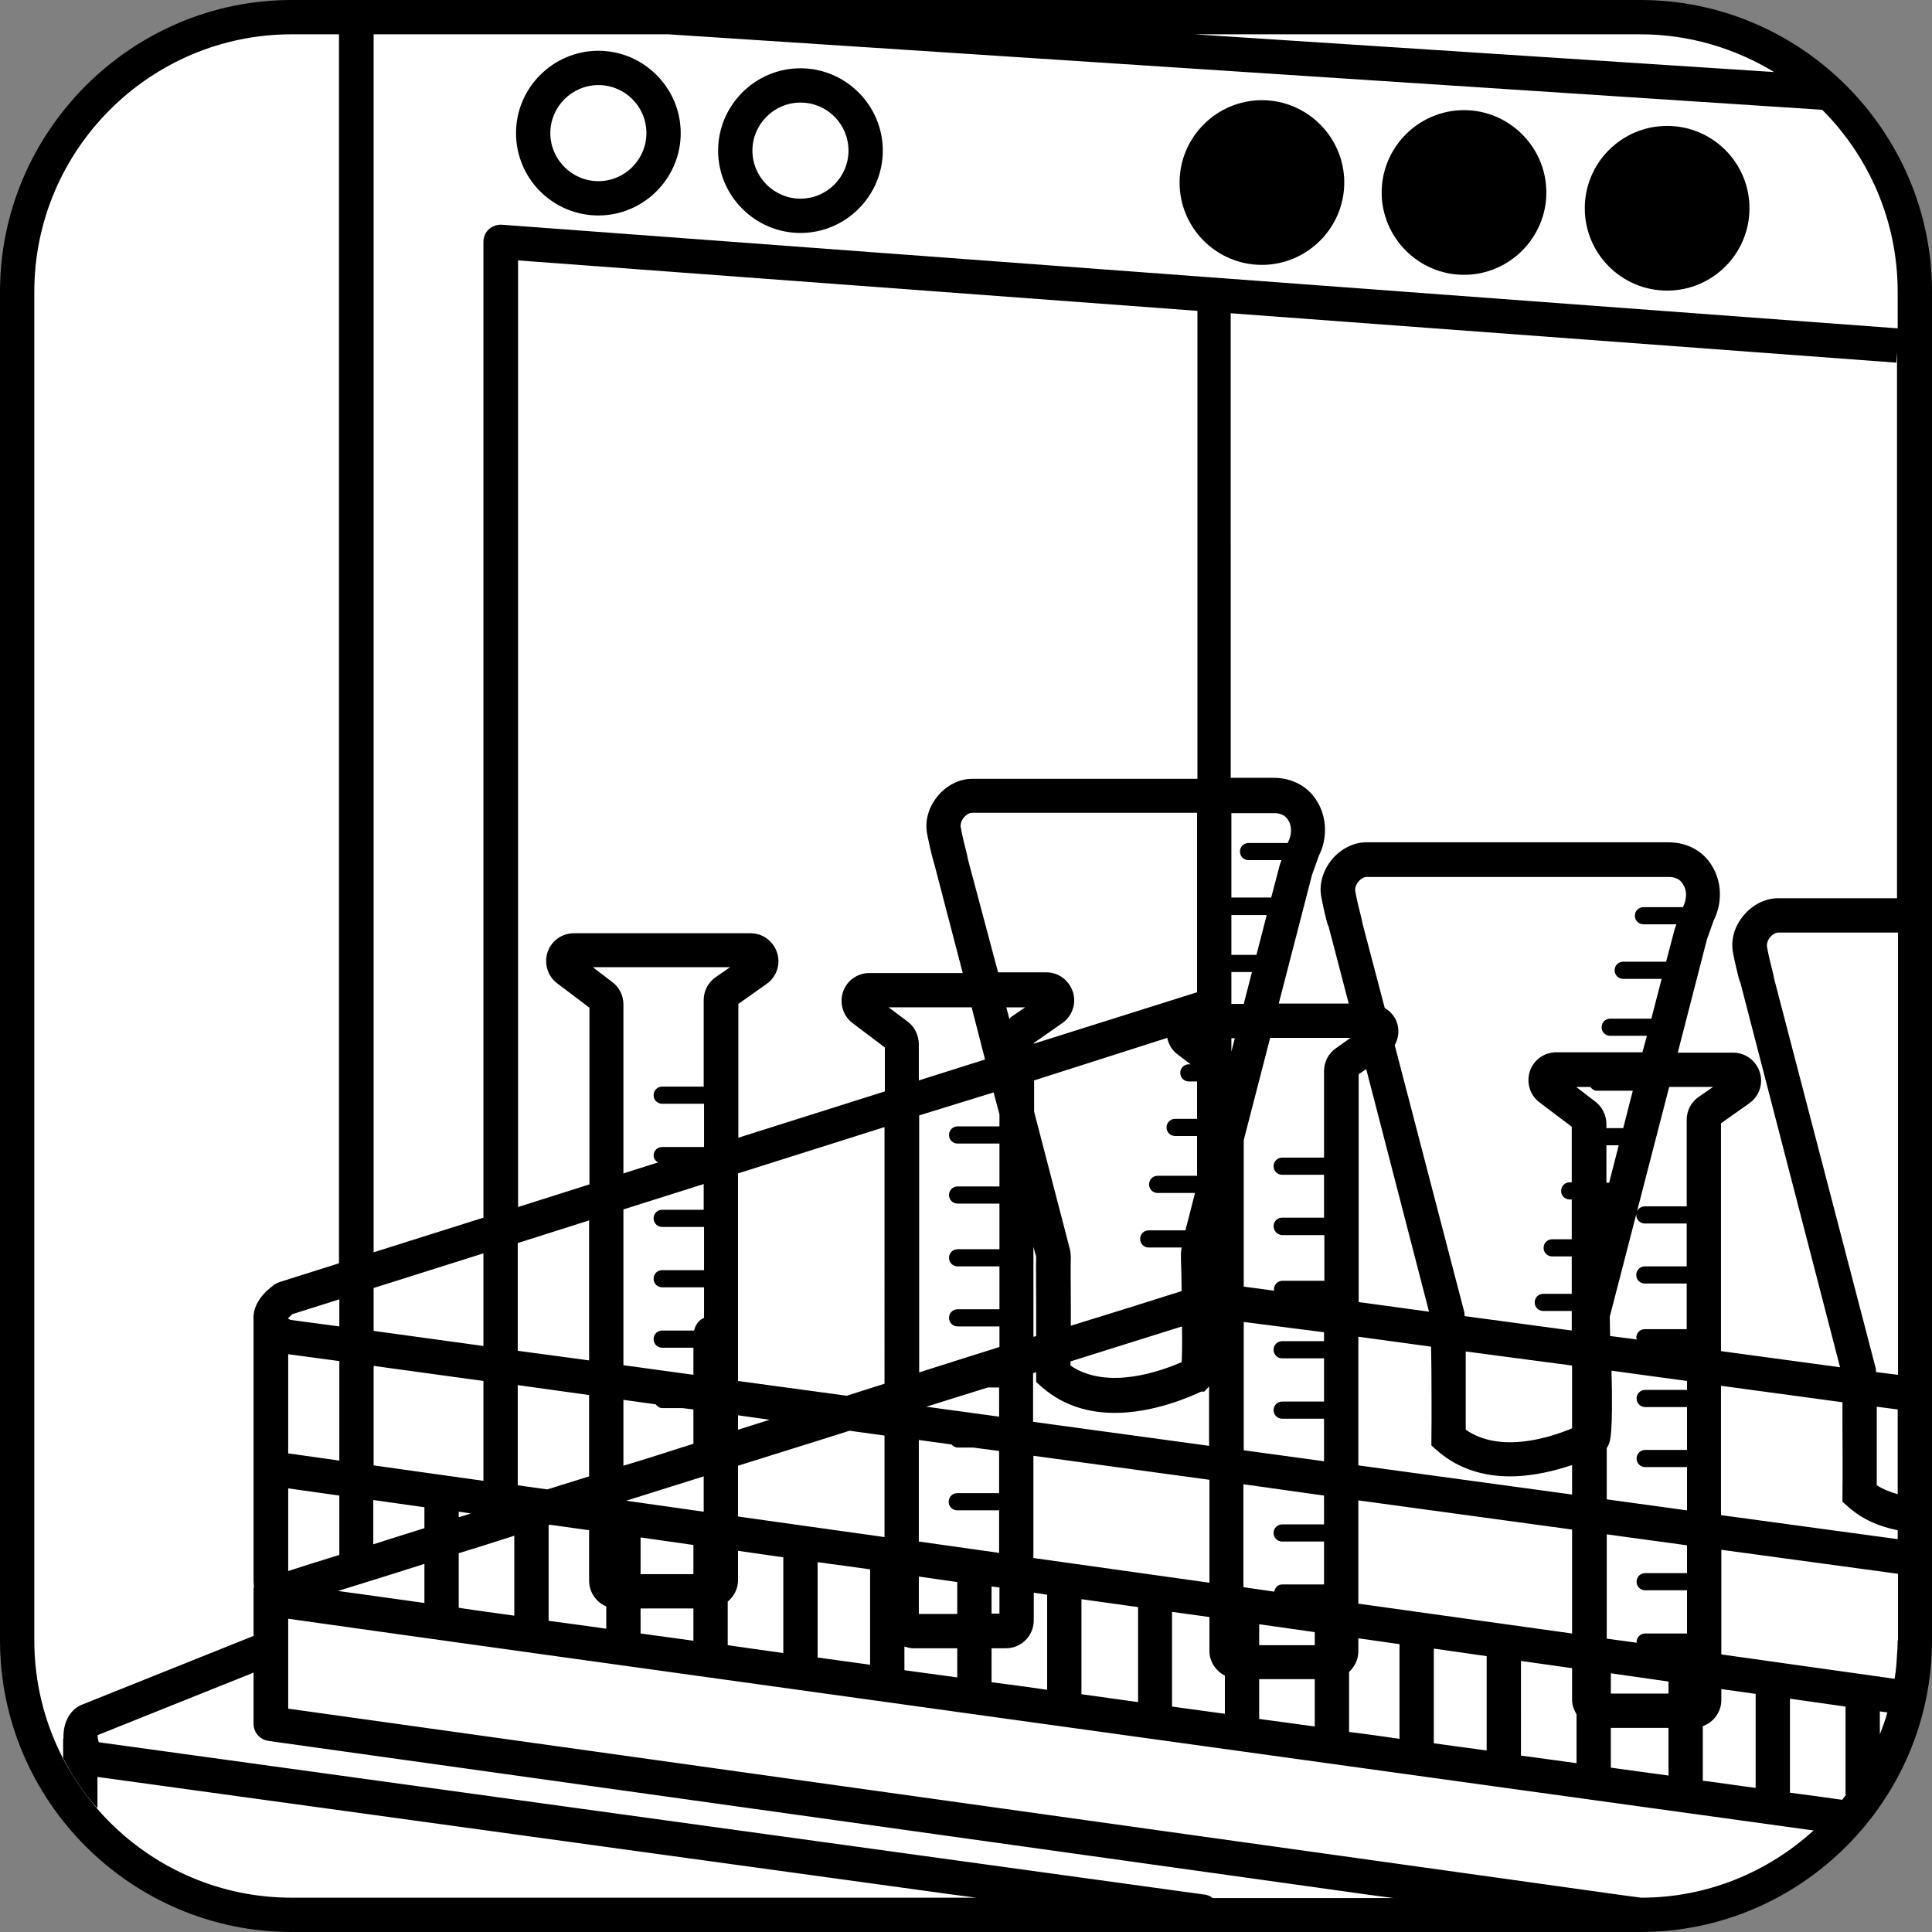 <?xml version="1.0" encoding="utf-8"?>
<!-- Generator: Adobe Illustrator 26.0.0, SVG Export Plug-In . SVG Version: 6.00 Build 0)  -->
<svg version="1.1" id="Ebene_1" xmlns="http://www.w3.org/2000/svg" xmlns:xlink="http://www.w3.org/1999/xlink" x="0px" y="0px"
	 viewBox="0 0 56.31 56.31" style="enable-background:new 0 0 56.31 56.31;" xml:space="preserve">
<rect x="0" y="0" width="56.31" height="56.31" fill="#808080" stroke="none"/>
<style type="text/css">
	.st0{fill:#FFFFFF;}
</style>
<g>
	<g>
		<g>
			<path class="st0" d="M55.86,47.36c0,4.68-3.83,8.5-8.5,8.5H8.97c-4.68,0-8.5-3.83-8.5-8.5V8.97c0-4.68,3.83-8.5,8.5-8.5h38.38
				c4.68,0,8.5,3.83,8.5,8.5V47.36z"/>
		</g>
		<path d="M47.81,0H8.5C3.83,0,0,3.83,0,8.5v39.31c0,4.68,3.83,8.5,8.5,8.5h39.31c4.68,0,8.5-3.83,8.5-8.5V8.5
			C56.31,3.83,52.49,0,47.81,0z M47.81,1c1.43,0,2.76,0.41,3.9,1.1L34.81,1H47.81z M19.48,1l33.63,2.2c1.36,1.36,2.2,3.24,2.2,5.31
			v1.06L14.63,6.55c-0.14-0.01-0.28,0.04-0.38,0.13c-0.1,0.09-0.16,0.23-0.16,0.37v28.44l-3.2,1.01V1H19.48z M55.31,26.18h-3.49
			c-0.37,0-0.74,0.19-1,0.5c-0.27,0.32-0.38,0.71-0.31,1.09c0.06,0.31,0.13,0.58,0.17,0.75c0.02,0.07,0.04,0.12,0.04,0.1l2.91,11.23
			l-3.47-0.47v-6.64l0.82-0.58c0.29-0.2,0.42-0.57,0.31-0.91c-0.11-0.34-0.42-0.57-0.78-0.57h-1.61l0.85-3.3l0.2-0.56
			c0.25-0.49,0.24-1.11-0.05-1.58c-0.26-0.44-0.73-0.69-1.27-0.69h-8.81c-0.37,0-0.74,0.19-1,0.5c-0.26,0.32-0.38,0.71-0.31,1.09
			c0.06,0.31,0.12,0.57,0.17,0.75c0.02,0.07,0.04,0.12,0.04,0.1l0.59,2.26h-2.04l0.97-3.75l0.2-0.56c0.25-0.49,0.24-1.11-0.05-1.58
			c-0.26-0.44-0.73-0.69-1.27-0.69h-1.25V9.13l19.4,1.44l0.02-0.31V26.18z M55.31,40.07l-0.63-0.08c-0.01-0.04,0-0.07-0.01-0.11
			l-2.96-11.35c-0.01-0.07-0.03-0.15-0.06-0.27c-0.04-0.16-0.1-0.39-0.15-0.67c-0.01-0.08,0.02-0.19,0.09-0.27
			c0.08-0.1,0.18-0.14,0.24-0.14h3.49V40.07z M55.31,43.55c-0.21-0.06-0.42-0.14-0.61-0.26c0-0.63,0-1.25,0-1.78
			c0-0.18,0-0.35,0-0.51l0.61,0.08V43.55z M55.31,44.86l-5.15-0.7v-3.77l3.54,0.48c0,0.2,0,0.41,0,0.65c0,0.59,0.01,1.3,0,2.02
			l0,0.23l0.17,0.15c0.44,0.39,0.94,0.58,1.44,0.68V44.86z M55.31,47.81c0,0.14-0.01,0.29-0.02,0.43c-0.01,0.16-0.02,0.33-0.04,0.49
			c-0.01,0.07-0.02,0.13-0.03,0.2l0,0l-5.05-0.71v-3.05l5.15,0.7V47.81z M54.79,50.55v-0.06v-0.61L55,49.91l0.01,0
			C54.95,50.13,54.87,50.34,54.79,50.55z M51.17,52.11c-0.47-0.06-0.98-0.14-1.54-0.21v-1.59c0.31-0.11,0.54-0.41,0.54-0.76v-0.32
			l1,0.14V52.11z M15.09,36.23l2.08-0.66v4.08l-2.08-0.28V36.23z M17.84,28.62l-0.56-0.43h4l-0.42,0.29
			c-0.22,0.15-0.35,0.4-0.35,0.67v2.52H19.3c-0.14,0-0.25,0.11-0.25,0.25s0.11,0.25,0.25,0.25h1.22v1.26H19.3
			c-0.14,0-0.25,0.11-0.25,0.25c0,0.09,0.06,0.16,0.13,0.2l-1.01,0.32v-4.93C18.17,29.02,18.05,28.77,17.84,28.62z M26.46,29.78
			l-0.56-0.42h2.42l0.39,1.52l-1.93,0.61v-1.05C26.78,30.18,26.66,29.93,26.46,29.78z M28.21,25.04c-0.01-0.07-0.03-0.15-0.06-0.27
			c-0.04-0.16-0.1-0.39-0.15-0.67c-0.01-0.08,0.02-0.19,0.09-0.27c0.08-0.1,0.18-0.14,0.24-0.14h6.56v5.23l-4.76,1.5v-0.02
			l0.83-0.58c0.29-0.2,0.42-0.57,0.31-0.91c-0.11-0.34-0.42-0.57-0.77-0.57h-1.41L28.21,25.04z M45.82,39.8v1.83
			c-0.65,0.27-2.09,0.74-3.1,0.04c0-0.62,0-1.23,0-1.75c0-0.19,0-0.37,0-0.53L45.82,39.8z M46.35,31.68
			c0.05,0.06,0.11,0.11,0.19,0.11h1.05l-0.28,1.09h-0.49v-0.12c0-0.25-0.12-0.5-0.32-0.65l-0.56-0.43H46.35z M46.82,33.38h0.36
			l-0.28,1.09h-0.08V33.38z M41.72,39.92c0,0.59,0.01,1.28,0,1.98l0,0.23l0.17,0.15c0.64,0.56,1.4,0.75,2.12,0.75
			c0.68,0,1.33-0.17,1.81-0.33v0.86l-6.23-0.85v-3.75l2.12,0.29C41.71,39.45,41.72,39.67,41.72,39.92z M48.63,49.01v0.35h-1.68
			v-0.59L48.63,49.01z M45.82,47.61l-6.23-0.87v-3.01l6.23,0.85V47.61z M30.12,45.41v-2.98l5.13,0.7v3L30.12,45.41z M21.51,44.2
			v-1.48c1.01-0.32,2.09-0.65,3.25-1.02l1.02,0.14v2.96L21.51,44.2z M18.17,40.8l0.94,0.13c0.05,0.06,0.11,0.11,0.19,0.11h0.59
			l0.32,0.04v1c-0.31,0.1-0.61,0.19-0.91,0.29h0c0,0,0,0,0,0c-0.38,0.12-0.76,0.24-1.13,0.35V40.8z M38.59,43.59v0.84h-1.22
			c-0.14,0-0.25,0.11-0.25,0.25s0.11,0.25,0.25,0.25h1.22v1.25h-1.22c-0.12,0-0.21,0.09-0.23,0.21l-0.9-0.13v-3L38.59,43.59z
			 M29.12,43.52h-1.22c-0.14,0-0.25,0.11-0.25,0.25s0.11,0.25,0.25,0.25h1.22v1.24l-2.34-0.33v-2.96l0.95,0.13
			c0.05,0.05,0.11,0.09,0.18,0.09h0.45l0.76,0.1V43.52z M20.51,44.06l-2.26-0.32c0.7-0.22,1.46-0.46,2.26-0.71V44.06z M34.44,39.7
			c-0.57,0.25-2.16,0.84-3.24,0.1c0-0.04,0-0.08,0-0.12c1.03-0.32,2.12-0.67,3.25-1.02C34.46,39.21,34.45,39.53,34.44,39.7z M27,41
			c0.58-0.18,1.17-0.37,1.79-0.56h0.33v0.85L27,41z M30.12,40.02c0.03-0.01,0.05-0.02,0.08-0.02c0,0.02,0,0.03,0,0.05l0,0.23
			l0.17,0.15c0.64,0.56,1.4,0.75,2.12,0.75c1.13,0,2.18-0.46,2.52-0.62l0.09,0l0.14-0.15v1.73l-5.13-0.7V40.02z M34.02,30.25
			c0.04,0.19,0.14,0.36,0.3,0.48l0.38,0.29h-0.05c-0.14,0-0.25,0.11-0.25,0.25s0.11,0.25,0.25,0.25h0.24v1.09h-0.64
			c-0.14,0-0.25,0.11-0.25,0.25s0.11,0.25,0.25,0.25h0.64v1.16h-1.15c-0.14,0-0.25,0.11-0.25,0.25s0.11,0.25,0.25,0.25h1.09
			l-0.28,1.09h-1.07c-0.14,0-0.25,0.11-0.25,0.25s0.11,0.25,0.25,0.25h0.96c-0.01,0.06-0.02,0.12-0.02,0.18l0,0.18
			c0.01,0.34,0.02,0.63,0.02,0.91c-1.01,0.32-2.09,0.66-3.23,1.01c0-0.2,0-0.41,0-0.6c0-0.62-0.01-1.12,0-1.38
			c0-0.09-0.01-0.18-0.03-0.26l-1.04-4v-0.91L34.02,30.25z M29.47,29.64c-0.02,0.01-0.03,0.04-0.05,0.06l-0.09-0.34h0.55
			L29.47,29.64z M30.12,36.34l0.08,0.29c-0.01,0.26,0,0.77,0,1.41c0,0.28,0,0.59,0,0.9c-0.03,0.01-0.05,0.02-0.08,0.02V36.34z
			 M21.51,41.67v-0.42l0.92,0.13C22.13,41.48,21.82,41.57,21.51,41.67z M13.37,44.22v-0.16l0.35,0.05
			C13.61,44.15,13.49,44.19,13.37,44.22z M12.37,44.54c-0.53,0.17-1.03,0.32-1.49,0.47v-1.29l1.49,0.21V44.54z M9.89,45.32
			c-0.62,0.19-1.13,0.35-1.49,0.47v-2.41l1.49,0.21V45.32z M18.67,44.81l1.54,0.22v0.85h-1.54V44.81z M26.78,45.95l1.12,0.16v0.93
			h-1.12V45.95z M28.9,46.24l0.23,0.03v0.76H28.9V46.24z M36.7,47.34l1.62,0.23v0.38H36.7V47.34z M38.59,38.83v0.26h-1.22
			c-0.14,0-0.25,0.11-0.25,0.25s0.11,0.25,0.25,0.25h1.22v1.26h-1.22c-0.14,0-0.25,0.11-0.25,0.25s0.11,0.25,0.25,0.25h1.22v1.24
			l-2.34-0.32v-3.74L38.59,38.83z M35.89,30.65v-0.39h0.1L35.89,30.65z M28.96,31.84l0.17,0.64v0.35h-1.22
			c-0.14,0-0.25,0.11-0.25,0.25s0.11,0.25,0.25,0.25h1.22v1.25h-1.22c-0.14,0-0.25,0.11-0.25,0.25s0.11,0.25,0.25,0.25h1.22v1.33
			h-1.22c-0.14,0-0.25,0.11-0.25,0.25s0.11,0.25,0.25,0.25h1.22v1.25h-1.22c-0.14,0-0.25,0.11-0.25,0.25s0.11,0.25,0.25,0.25h1.22
			v0.6c-0.77,0.24-1.55,0.49-2.34,0.74v-7.49L28.96,31.84z M25.78,40.33c-0.37,0.12-0.73,0.23-1.1,0.35l-3.17-0.43V34.2l4.27-1.35
			V40.33z M20.51,34.51v0.75H19.3c-0.14,0-0.25,0.11-0.25,0.25s0.11,0.25,0.25,0.25h1.22v1.26H19.3c-0.14,0-0.25,0.11-0.25,0.25
			s0.11,0.25,0.25,0.25h1.22v0.89c-0.15,0.06-0.25,0.2-0.29,0.37H19.3c-0.14,0-0.25,0.11-0.25,0.25s0.11,0.25,0.25,0.25h0.91v0.79
			l-2.04-0.28v-4.54L20.51,34.51z M17.17,40.66v2.37c-0.42,0.13-0.82,0.26-1.22,0.38l-0.86-0.12v-2.92L17.17,40.66z M14.09,43.16
			l-3.2-0.45v-2.9l3.2,0.44V43.16z M9.89,42.57L8.4,42.36v-2.89l1.49,0.2V42.57z M12.37,45.58v1.14c-1.01-0.14-1.85-0.26-2.52-0.35
			C10.46,46.18,11.28,45.93,12.37,45.58z M13.37,45.27c0.49-0.15,1.03-0.32,1.62-0.51v2.33c-0.57-0.08-1.11-0.15-1.62-0.23V45.27z
			 M15.99,44.45c0.01,0,0.03-0.01,0.04-0.01l1.14,0.16v1.47c0,0.34,0.21,0.63,0.5,0.75v0.65c-0.58-0.08-1.14-0.16-1.68-0.23V44.45z
			 M18.67,46.88h1.54v0.94c-0.52-0.07-1.04-0.14-1.54-0.21V46.88z M21.21,46.68c0.18-0.15,0.3-0.37,0.3-0.62v-0.86l1.32,0.19v2.79
			c-0.55-0.08-1.09-0.15-1.62-0.23V46.68z M23.83,45.53l1.53,0.21v2.78c-0.51-0.07-1.02-0.14-1.53-0.21V45.53z M26.36,47.99
			c0.08,0.02,0.15,0.05,0.24,0.05h1.3v0.85c-0.52-0.07-1.03-0.14-1.54-0.21V47.99z M28.9,48.04h0.42c0.45,0,0.81-0.37,0.81-0.81
			v-0.81l0.39,0.06v2.77c-0.54-0.08-1.08-0.15-1.62-0.22V48.04z M31.52,46.61l1.65,0.23v2.77c-0.55-0.08-1.1-0.15-1.65-0.23V46.61z
			 M34.16,46.98l1.09,0.15v0.99c0,0.32,0.19,0.58,0.45,0.72v1.11c-0.51-0.07-1.02-0.14-1.54-0.21V46.98z M36.7,48.94h1.62v1.38
			c-0.53-0.07-1.08-0.15-1.62-0.22V48.94z M39.32,48.73c0.16-0.15,0.27-0.36,0.27-0.6v-0.38l1.2,0.17v2.76
			c-0.48-0.07-0.97-0.14-1.47-0.2V48.73z M41.79,48.05l1.54,0.22v2.75c-0.5-0.07-1.01-0.14-1.54-0.21V48.05z M44.33,48.41l1.49,0.21
			v0.93c0,0.16,0.06,0.29,0.13,0.42v1.42c-0.52-0.07-1.06-0.15-1.62-0.22V48.41z M46.95,50.36h1.68v1.39
			c-0.53-0.07-1.09-0.15-1.68-0.23V50.36z M49.17,45.85h-1.22c-0.14,0-0.25,0.11-0.25,0.25s0.11,0.25,0.25,0.25h1.22v1.26h-1.22
			c-0.14,0-0.25,0.11-0.25,0.25c0,0.01,0.01,0.01,0.01,0.02l-0.88-0.12v-3.04l2.34,0.32V45.85z M49.17,40.51h-1.22
			c-0.14,0-0.25,0.11-0.25,0.25s0.11,0.25,0.25,0.25h1.22v1.25h-1.22c-0.14,0-0.25,0.11-0.25,0.25s0.11,0.25,0.25,0.25h1.22v1.26
			h-0.01l-2.33-0.32v-1.5c0.12-0.15,0.18-0.42,0.14-2.25l2.2,0.3V40.51z M49.51,31.97c-0.22,0.15-0.35,0.4-0.35,0.67v2.52h-1.22
			c-0.14,0-0.25,0.11-0.25,0.25s0.11,0.25,0.25,0.25h1.22v1.25h-1.22c-0.14,0-0.25,0.11-0.25,0.25s0.11,0.25,0.25,0.25h1.22v1.33
			h-1.22c-0.14,0-0.25,0.11-0.25,0.25c0,0.02,0.02,0.03,0.02,0.05l-0.78-0.1c0-0.13-0.01-0.25-0.01-0.39l0-0.18l1.73-6.69h1.28
			L49.51,31.97z M49.06,26.42l-0.01,0.02H47.9c-0.14,0-0.25,0.11-0.25,0.25s0.11,0.25,0.25,0.25h0.96l-0.05,0.14l-0.25,0.95h-1.25
			c-0.14,0-0.25,0.11-0.25,0.25s0.11,0.25,0.25,0.25h1.12l-0.3,1.16h-1.2c-0.14,0-0.25,0.11-0.25,0.25s0.11,0.25,0.25,0.25h1.07
			l-0.13,0.48h-2.51c-0.35,0-0.66,0.22-0.77,0.55s0,0.7,0.28,0.91l0.94,0.71v1.62h-0.06c-0.14,0-0.25,0.11-0.25,0.25
			s0.11,0.25,0.25,0.25h0.06v1.16h-0.57c-0.14,0-0.25,0.11-0.25,0.25s0.11,0.25,0.25,0.25h0.57v1.09h-0.83
			c-0.14,0-0.25,0.11-0.25,0.25s0.11,0.25,0.25,0.25h0.83v0.57l-3.12-0.42c-0.01-0.04,0-0.07-0.01-0.11l-2.03-7.79
			c0.11-0.19,0.14-0.42,0.07-0.64c-0.06-0.19-0.19-0.34-0.36-0.44l-0.65-2.47c-0.01-0.07-0.03-0.15-0.06-0.27
			c-0.04-0.16-0.1-0.39-0.15-0.67c-0.01-0.08,0.02-0.19,0.09-0.27c0.08-0.1,0.18-0.14,0.24-0.14h8.81c0.19,0,0.33,0.07,0.41,0.21
			C49.17,25.94,49.17,26.19,49.06,26.42z M41.65,38.23l-2.05-0.28v-6.64l0.22-0.15L41.65,38.23z M38.94,30.55
			c-0.22,0.15-0.35,0.4-0.35,0.67v2.52h-1.22c-0.14,0-0.25,0.11-0.25,0.25s0.11,0.25,0.25,0.25h1.22v1.25h-1.22
			c-0.14,0-0.25,0.11-0.25,0.25S37.24,36,37.38,36h1.22v1.33h-1.22c-0.14,0-0.25,0.11-0.25,0.25c0,0.02,0.01,0.03,0.02,0.04
			l-0.9-0.12v-4.27l0.77-2.98h2.34L38.94,30.55z M35.89,29.26v-0.93h0.6l-0.24,0.93H35.89z M36.62,27.83h-0.73v-1.16h1.03
			L36.62,27.83z M37.54,24.55l-0.01,0.02h-1.14c-0.14,0-0.25,0.11-0.25,0.25s0.11,0.25,0.25,0.25h0.96l-0.05,0.14l-0.25,0.95h-1.16
			V23.7h1.25c0.19,0,0.33,0.07,0.41,0.21C37.65,24.07,37.66,24.32,37.54,24.55z M34.89,22.7h-6.56c-0.37,0-0.74,0.19-1,0.5
			c-0.26,0.32-0.38,0.71-0.31,1.09c0.06,0.31,0.12,0.57,0.17,0.75c0.02,0.07,0.03,0.12,0.03,0.1l0.84,3.22h-2.72
			c-0.35,0-0.66,0.22-0.77,0.55c-0.11,0.33,0,0.7,0.28,0.91l0.94,0.71v1.28l-4.27,1.35v-3.9l0.82-0.58c0.29-0.2,0.42-0.57,0.31-0.91
			c-0.11-0.34-0.42-0.57-0.77-0.57h-5.15c-0.35,0-0.66,0.22-0.77,0.55c-0.11,0.33,0,0.7,0.28,0.91l0.94,0.71v5.15l-2.08,0.66V7.59
			l19.8,1.47V22.7z M14.09,39.23l-3.2-0.44v-1.25l3.2-1.01V39.23z M9.89,38.66l-1.42-0.19c-0.04-0.02-0.07-0.04-0.08-0.03
			c0,0,0.02-0.05,0.14-0.14l1.36-0.43V38.66z M8.4,48.02L8.4,48.02l0-0.84c3.7,0.53,36.54,5.08,44.38,6.16
			c0.03,0,0.05,0.01,0.08,0.01c-1.33,1.21-3.09,1.96-5.03,1.96l-0.67-0.09L8.4,49.8L8.4,48.02z M53.64,52.45
			c-0.34-0.05-0.84-0.12-1.47-0.2v-2.74l1.62,0.23v2.51v0.05h0.02c-0.04,0.05-0.08,0.11-0.12,0.16
			C53.67,52.45,53.66,52.45,53.64,52.45z M8.52,55.31H8.5c-4.14,0-7.5-3.37-7.5-7.5V8.5C1,4.37,4.37,1,8.5,1h0.01h1.37v35.82
			l-1.74,0.55c-0.05,0.02-0.1,0.04-0.14,0.07c-0.53,0.38-0.63,0.77-0.61,1.03h0l0,7.63c0,0.05,0.01,0.1,0.01,0.15
			c0,0.02-0.01,0.03-0.01,0.05l0,1.38l-5.04,2.02c-0.33,0.16-0.51,0.52-0.5,0.95c0,0.02-0.01,0.04-0.01,0.06v0.44v0.09
			c0.27,0.53,0.6,1.02,0.99,1.46c0-0.02,0.01-0.04,0.01-0.06v-0.02v-0.83l24.93,3.43l0.69,0.09H8.52z M35.33,55.31
			c-0.06-0.05-0.14-0.08-0.22-0.09l0,0L2.88,50.78c-0.02-0.06-0.04-0.15-0.03-0.21l4.54-1.82l0,1.49c0,0.25,0.18,0.46,0.43,0.5
			l32.11,4.49l0.68,0.09H35.33z"/>
		<path d="M17.44,6.28c1.32,0,2.4-1.08,2.4-2.4s-1.08-2.4-2.4-2.4s-2.4,1.08-2.4,2.4S16.11,6.28,17.44,6.28z M18.84,3.88
			c0,0.77-0.63,1.4-1.4,1.4s-1.4-0.63-1.4-1.4s0.63-1.4,1.4-1.4S18.84,3.1,18.84,3.88z"/>
		<path d="M23.33,6.79c1.32,0,2.4-1.08,2.4-2.4s-1.08-2.4-2.4-2.4s-2.4,1.08-2.4,2.4S22.01,6.79,23.33,6.79z M24.73,4.39
			c0,0.77-0.63,1.4-1.4,1.4c-0.77,0-1.4-0.63-1.4-1.4s0.63-1.4,1.4-1.4C24.11,2.99,24.73,3.62,24.73,4.39z"/>
		<path d="M36.78,7.72c1.32,0,2.4-1.08,2.4-2.4s-1.08-2.4-2.4-2.4s-2.4,1.08-2.4,2.4S35.45,7.72,36.78,7.72z"/>
		<path d="M42.67,8.01c1.32,0,2.4-1.08,2.4-2.4s-1.08-2.4-2.4-2.4c-1.32,0-2.4,1.08-2.4,2.4S41.35,8.01,42.67,8.01z"/>
		<circle cx="48.59" cy="6.07" r="2.4"/>
	</g>
</g>
</svg>
